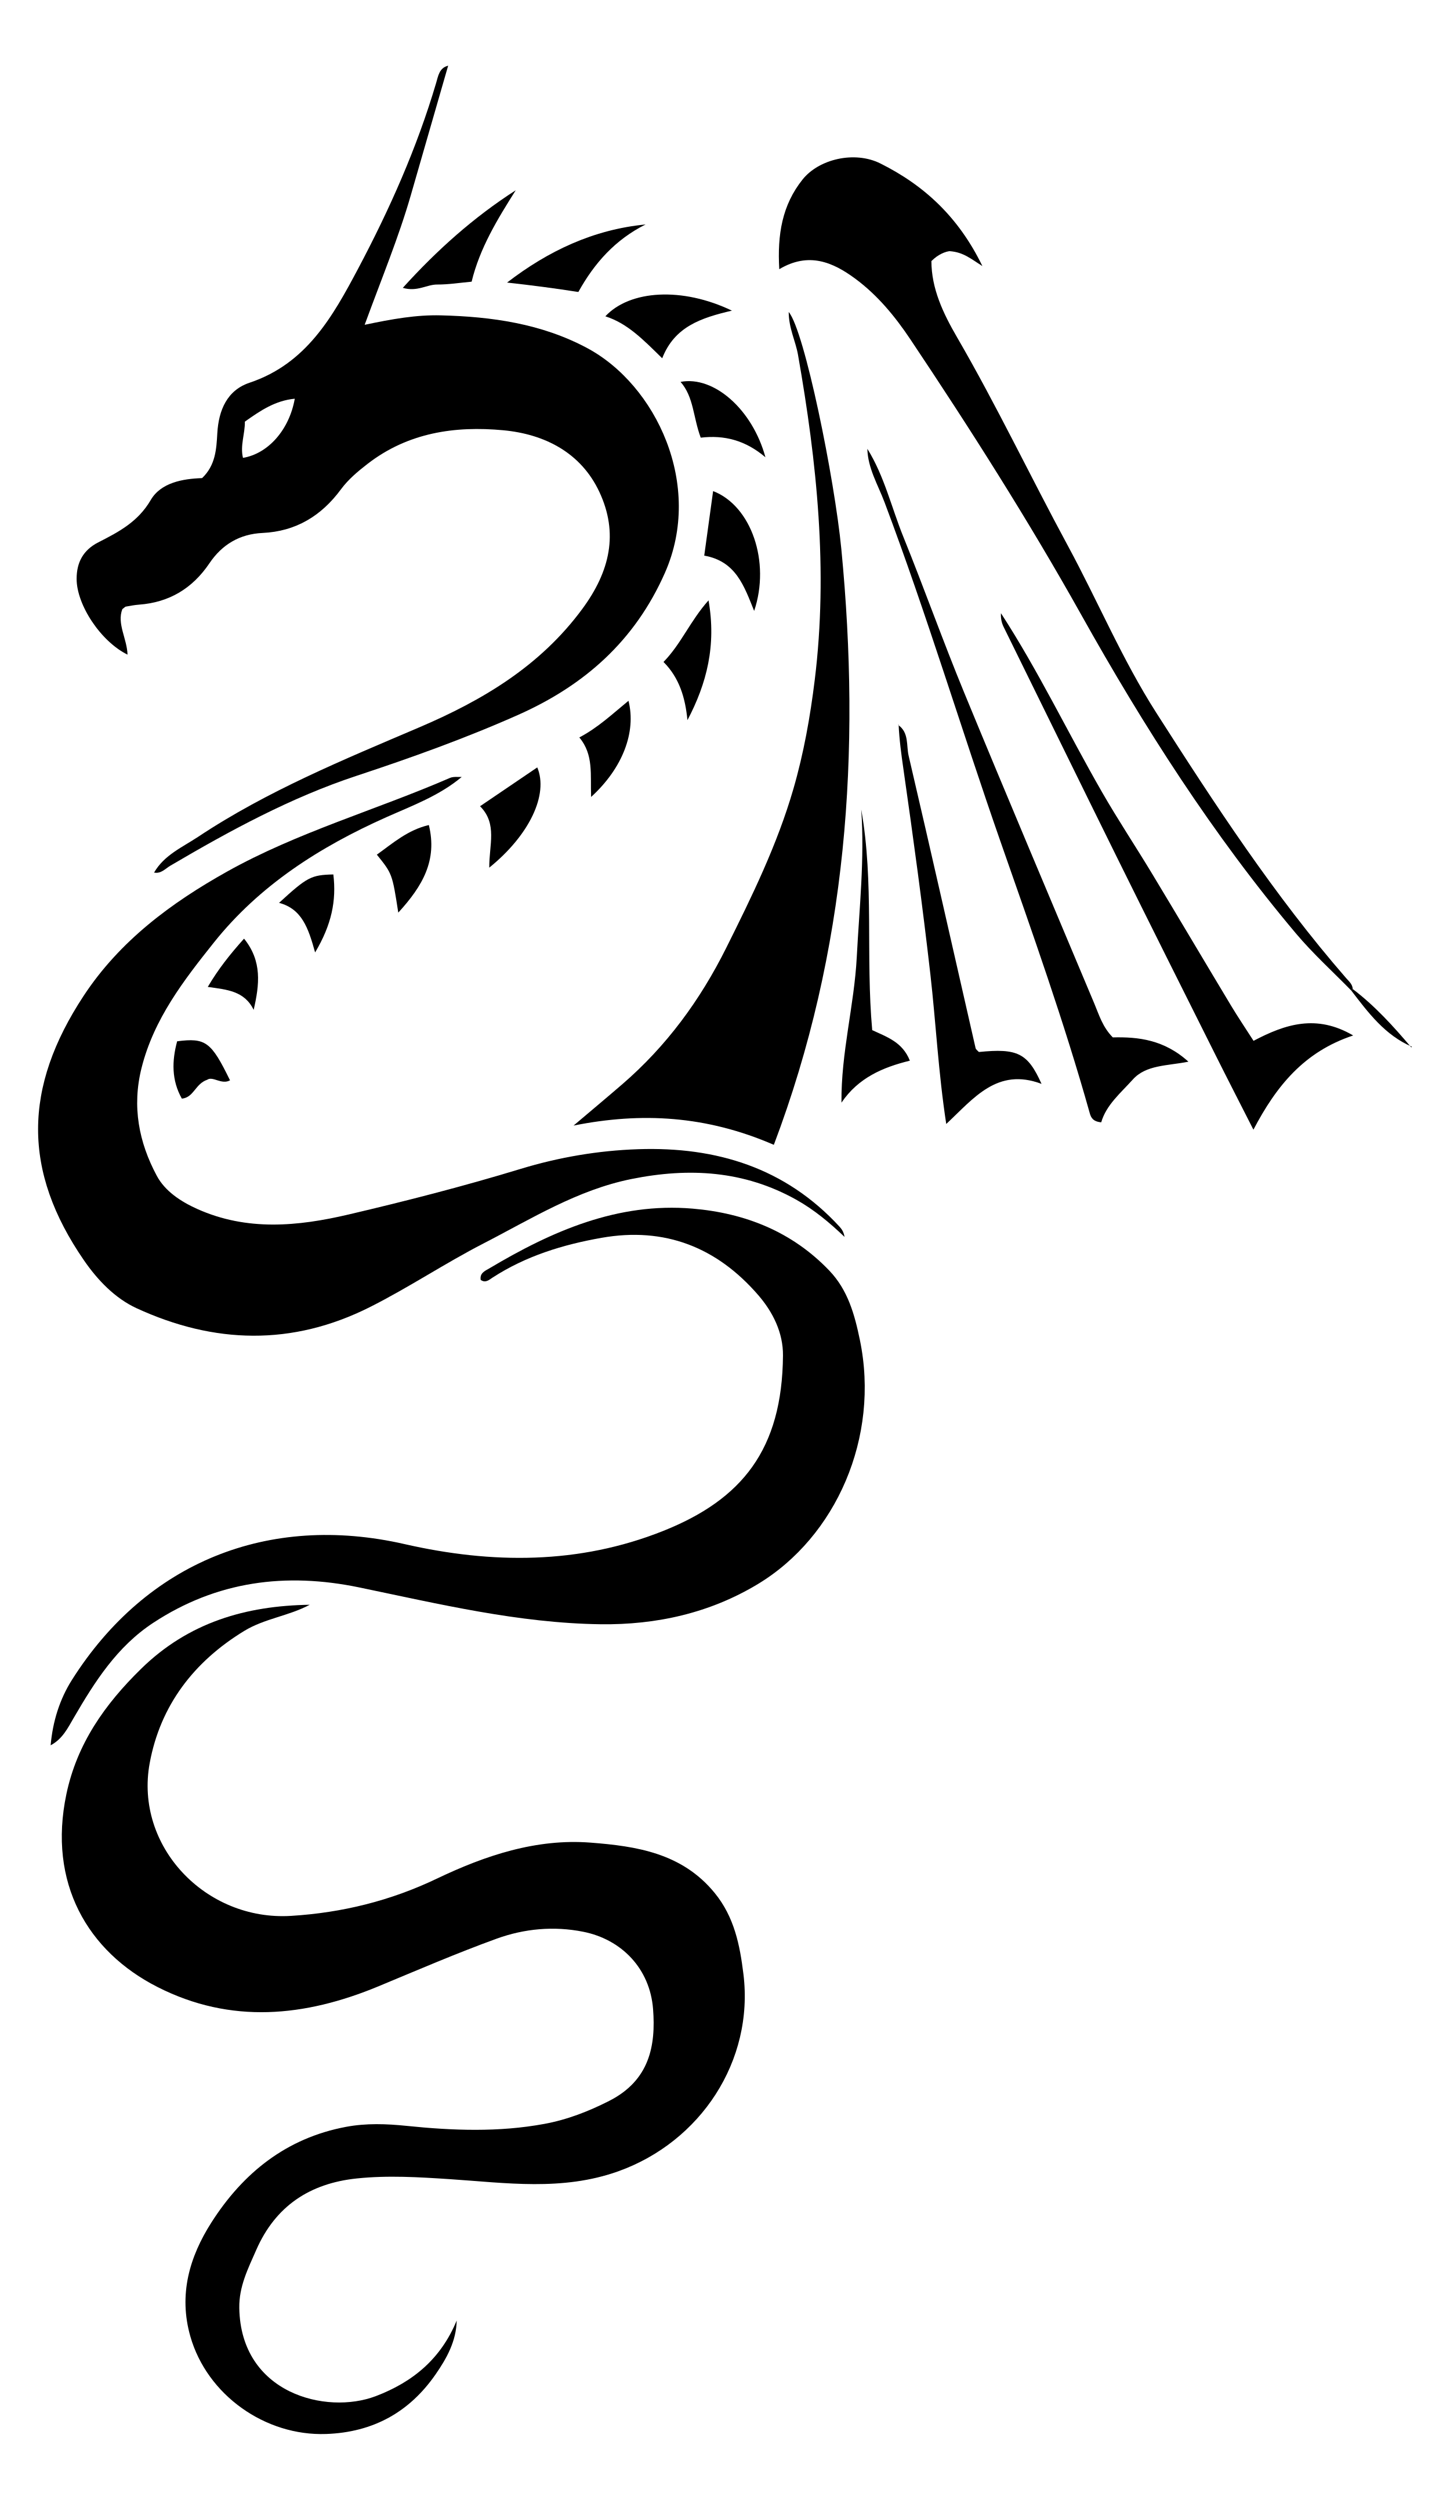 <svg xmlns="http://www.w3.org/2000/svg" viewBox="0 0 979.635 1688.708"><path d="M209.259 1084.11c-14.198 7.602-30.453 9.258-44.262 17.677-34.025 20.745-56.678 50.32-63.86 89.288-10.344 56.107 37.734 106.78 95.549 103.21 34.561-2.134 67.194-10.211 98.484-25.17 32.704-15.633 67.091-27.15 103.804-24.318 30.964 2.388 61.752 7.01 83.8 33.92 13.38 16.334 17.087 35.395 19.487 54.866 7.225 58.636-28.92 113.433-84.69 133.305-37.738 13.446-75.783 7.748-113.71 5.255-21.007-1.38-41.77-2.655-62.715-.487-31.817 3.292-55.025 18.631-68.028 48.308-5.504 12.562-11.698 24.662-11.455 39.24.965 57.784 58.668 72.274 92.162 59.546 25.358-9.635 44.082-25.373 54.722-51.1-.288 14.046-6.866 25.67-14.16 36.225-17.698 25.604-42.184 39.274-74 40.422-41.277 1.49-80.519-26.41-91.792-65.934-8.048-28.216-.587-53.706 14.211-76.92 21.336-33.468 50.612-57.041 90.91-64.62 13.73-2.583 27.39-2.073 41.107-.666 31.05 3.186 62.06 4.364 92.976-1.346 15.427-2.85 29.781-8.419 43.796-15.546 27.348-13.91 31.538-37.45 29.615-62.101-2.12-27.192-21.129-46.967-47.193-52.158-19.89-3.961-39.747-2.112-58.48 4.68-26.962 9.774-53.345 21.17-79.849 32.18-49.707 20.648-99.677 25.648-149.189.514-47.312-24.018-74.28-70.336-61.644-130.355 7.162-34.013 25.865-60.556 50.46-84.637 32.045-31.374 70.751-42.632 113.944-43.277zM396.632 235.102c-30.842-16.474-64.37-21.203-98.838-22.065-16.522-.414-32.713 2.448-51.424 6.384 11.53-31.48 22.972-59.024 31.213-87.663 8.387-29.139 16.798-58.27 25.198-87.404-5.976 1.544-6.646 6.678-8.142 11.742-12.925 43.755-31.392 85.24-52.714 125.448-17.183 32.402-34.924 64.165-73.336 77.015-15.11 5.054-20.893 18.471-21.776 34.182-.598 10.633-1.19 21.611-10.282 30.248-13.29.422-27.904 3.154-34.684 14.787-8.62 14.79-21.662 21.589-35.438 28.616-10.154 5.18-14.668 13.506-14.646 24.723.034 17.487 16.198 42.148 34.396 51.132-.361-10.885-7.288-20.884-3.517-30.715 1.44-1.08 1.867-1.654 2.378-1.742 2.94-.51 5.885-1.093 8.854-1.31 20.492-1.495 36.191-11.015 47.626-27.971 8.554-12.684 20.448-19.75 35.863-20.466 22.519-1.048 39.711-11.51 52.924-29.397 4.98-6.743 11.286-12.045 18.012-17.252 27.369-21.188 59.064-25.781 91.711-22.732 27.958 2.612 52.559 15.113 64.988 41.793 12.973 27.845 7.112 53.478-11.475 78.758-28.58 38.871-67.7 61.982-110.359 80.196-51.138 21.834-102.574 42.89-149.139 73.798-10.681 7.09-23.073 12.365-29.935 24.274 4.737.94 7.583-2.653 11.065-4.699 40.29-23.676 81.335-46.009 125.836-60.708 36.94-12.202 73.516-25.336 109.009-41.106 44.509-19.776 78.805-49.717 99.242-96.007 26.2-59.341-6.081-127.007-52.61-151.859zm-232.475 74.211c-2.02-8.346 1.406-16.241 1.279-24.465 10.451-7.437 20.511-14.246 33.715-15.498-3.679 20.896-17.891 37.118-34.994 39.963zM567.288 828.794c-36.69-39.93-83.279-54.203-136.06-52.446-27.1.902-53.692 5.455-79.503 13.313-38.409 11.694-77.247 21.674-116.294 30.818-34.25 8.021-68.564 11.321-102.201-3.772-11.294-5.068-21.795-12.117-27.304-22.396-12.12-22.614-16.836-46.761-10.295-72.848 8.302-33.11 28.516-59.213 48.888-84.757 30.809-38.63 71.549-64.593 116.45-84.62 17.547-7.825 35.902-14.543 50.949-27.204-2.734.055-5.664-.342-7.984.665-49.968 21.692-102.932 36.638-150.582 63.297-37.68 21.08-72.382 46.728-96.828 83.873-40.785 61.974-41.4 118.33.207 178.707 9.164 13.298 20.91 25.61 35.522 32.343 52.367 24.126 105.125 25.663 157.648-.754 26.237-13.196 50.667-29.576 76.726-42.983 32.365-16.652 63.408-36.174 100.047-43.55 38.945-7.839 76.112-5.694 111.345 14.022 12.028 6.73 22.542 15.506 32.555 25.094-.478-3.026-1.703-5.08-3.286-6.802z"/><path d="M324.764 864.632c-.774-4.705 3.124-6.161 5.895-7.81 42.299-25.167 86.558-44.633 137.258-40.329 35.398 3.006 67.165 15.504 92.37 41.874 12.616 13.199 17.12 29.729 20.67 46.92 13.548 65.591-16.013 132.87-68.905 164.82-32.44 19.595-68.585 27.676-106.412 27.16-55.407-.757-109.032-13.7-162.875-24.861-49.667-10.297-96.284-4.358-139.322 23.954-24.386 16.043-39.39 39.676-53.588 64.076-4.079 7.009-7.623 14.347-15.65 18.62 1.433-16.102 6.071-31.058 14.456-44.292 50.253-79.319 132.47-112.671 224.627-91.648 59.084 13.478 117.866 13.804 174.742-8.872 53.33-21.262 80.417-55.025 80.96-118.49.134-15.466-6.83-29.405-16.715-40.836-27.945-32.318-63.138-46.242-105.872-38.701-26.106 4.606-51.115 12.27-73.606 26.862-2.322 1.507-4.8 3.918-8.033 1.553zM522.814 773.396c-45.495-19.737-89.363-22.208-135.313-13.003 10.982-9.306 22.036-18.531 32.934-27.935 29.857-25.763 52.555-56.73 70.2-92.083 17.408-34.877 34.464-69.737 45.356-107.301 7.017-24.202 11.4-48.853 14.474-73.878 9.076-73.907 1.464-146.854-11.338-219.575-1.616-9.176-6.221-17.797-6.274-28.857 10.703 12.595 30.98 112.63 35.576 160.288 13.196 136.814 4.118 270.812-45.615 402.344zM912.896 669.127c-12.462-12.76-25.778-24.802-37.24-38.405-56.122-66.608-102.76-139.631-145.223-215.53-35.657-63.733-74.845-125.341-115.438-186.04-10.356-15.486-22.232-29.875-37.288-40.97-15.04-11.083-31.353-18.156-51.218-6.331-1.387-23.449 1.96-43.352 15.746-60.608 11.06-13.844 35.162-19.483 52.502-10.84 29.49 14.7 52.827 36.065 68.972 69.345-7.915-4.985-12.81-9.408-22.172-10.08-2.524.285-7.49 1.896-12.27 6.707.011 18.647 7.96 35.334 17.26 51.357 26.757 46.095 49.647 94.233 74.989 141.077 20.203 37.344 36.637 76.652 59.607 112.59 39.639 62.018 79.836 123.599 128.274 179.303 1.956 2.248 4.341 4.163 4.526 7.455l-1.027.97zM751.82 700.819c-6.918-7.015-9.272-15.195-12.493-22.866-29.4-70.025-59.04-139.953-87.97-210.173-14.323-34.766-26.93-70.236-41.036-105.095-8.036-19.86-12.853-41.066-24.332-59.507.324 13.14 7.15 24.279 11.604 36.107 28.63 76.014 51.979 153.83 78.779 230.476 21.104 60.358 42.59 120.643 59.885 182.276.822 2.927 2.134 5.623 7.738 6.16 3.355-11.723 13.145-19.815 21.374-28.957 8.95-9.944 23.12-9.134 37.54-12.01-16.404-14.887-33.874-16.832-51.089-16.411zM846.906 703.148c-5.594-8.728-10.568-16.09-15.14-23.693-17.87-29.723-35.518-59.579-53.435-89.273-11.111-18.416-23.041-36.352-33.754-54.992-23.054-40.117-43.02-81.982-68.272-120.863l-.057.023c-.157 3.18.344 6.192 1.83 9.208 25.643 52.022 51.085 104.141 76.793 156.13 22.013 44.515 44.274 88.909 66.49 133.325 8.103 16.2 16.393 32.306 25.461 50.155 15.585-29.756 34.393-52.724 67.395-63.647-24.774-14.543-45.908-7.687-67.311 3.627zM606.814 489.763c7.417 5.152 5.432 13.788 7.065 20.775 15.362 65.765 30.176 131.658 45.227 197.497.23 1.003 1.459 1.778 2.232 2.651 26.046-2.6 32.978.64 42.338 21.54-29.884-11.274-45.77 9.684-64.38 27.088-5.342-34.785-6.961-68.013-10.713-100.999-5.268-46.322-11.594-92.534-18.21-138.686-1.442-10.064-2.807-20.053-3.26-30.186l-.3.32zM581.85 546.811c8.777 49.295 2.924 99.357 7.432 149.104 9.957 4.639 20.479 8.059 25.431 20.633-18.107 4.439-34.799 11.477-46.207 28.35-.348-33.693 8.639-65.67 10.339-98.395 1.724-33.186 5.372-66.306 3.006-99.692zM436.168 151.636c-20.484 10.273-34.519 25.967-45.433 45.62-16.087-2.532-31.798-4.566-48.154-6.363 27.817-21.397 58.366-35.844 93.587-39.257zM447.393 242.045c-13.155-12.949-23.586-23.626-38.411-28.36 16.541-17.777 51.923-19.97 85.516-3.828-20.85 4.879-38.763 10.769-47.105 32.188z"/><path d="M475.792 375.359l5.996-43.602c25.851 9.963 38.852 47.884 27.73 80.96-6.822-16.876-12.309-33.594-33.726-37.358zM318.63 190.298c-7.994.715-15.627 1.956-23.253 1.917-7.114-.036-13.426 5.092-23.242 2.247 23.325-25.758 47.956-47.702 76.293-65.918-12.385 19.592-24.29 39.071-29.798 61.754zM330.551 586.145c-.147-15.353 5.65-29.583-6.217-41.49l38.652-26.23c7.658 18.215-5.128 45.608-32.435 67.72zM448.278 447.19c12.036-12.363 17.908-27.565 30.413-41.613 5.325 30.472-1.13 56.014-14.241 80.931-1.453-14.836-5.293-28.4-16.172-39.318zM473.42 295.674c-5.247-14.164-4.644-27.382-13.619-37.69 22.495-4.29 48.574 18.632 57.336 50.94-13.534-11.507-27.783-15.148-43.717-13.25zM269.086 616.532c-4.077-26.252-4.077-26.252-14.478-39.158 10.879-7.817 20.938-16.71 35.128-20.013 5.808 23.78-4.093 41.075-20.65 59.17zM399.364 538.388c-.606-15.03 1.852-28.47-7.971-40.205 12.728-6.68 22.466-15.965 33.215-24.758 5.344 21.097-3.94 45.527-25.244 64.963zM188.534 609.923c19.05-17.45 21.653-18.839 36.676-19.186 2.144 17.777-1.185 33.985-12.323 52.69-4.601-16.62-8.964-29.4-24.353-33.504zM155.398 729.824c-5.712 3.19-11.607-3.018-15.395-.39-8.24 2.852-8.973 11.969-17.141 12.76-7.043-12.473-6.754-25.508-3.18-38.745 19.293-2.479 23.004.325 35.716 26.375zM171.38 682.223c-6.273-12.857-18.041-13.668-31.01-15.5 7.13-12.076 14.819-21.775 24.51-32.62 12.298 15.217 10.436 31.005 6.5 48.12zM953.905 707.127c-18.189-7.79-29.509-22.992-41.01-38l1.028-.97c14.97 11.34 27.462 25.168 39.542 39.409l.44-.439zM953.465 707.566l.44-.439-.44.439z"/></svg>
